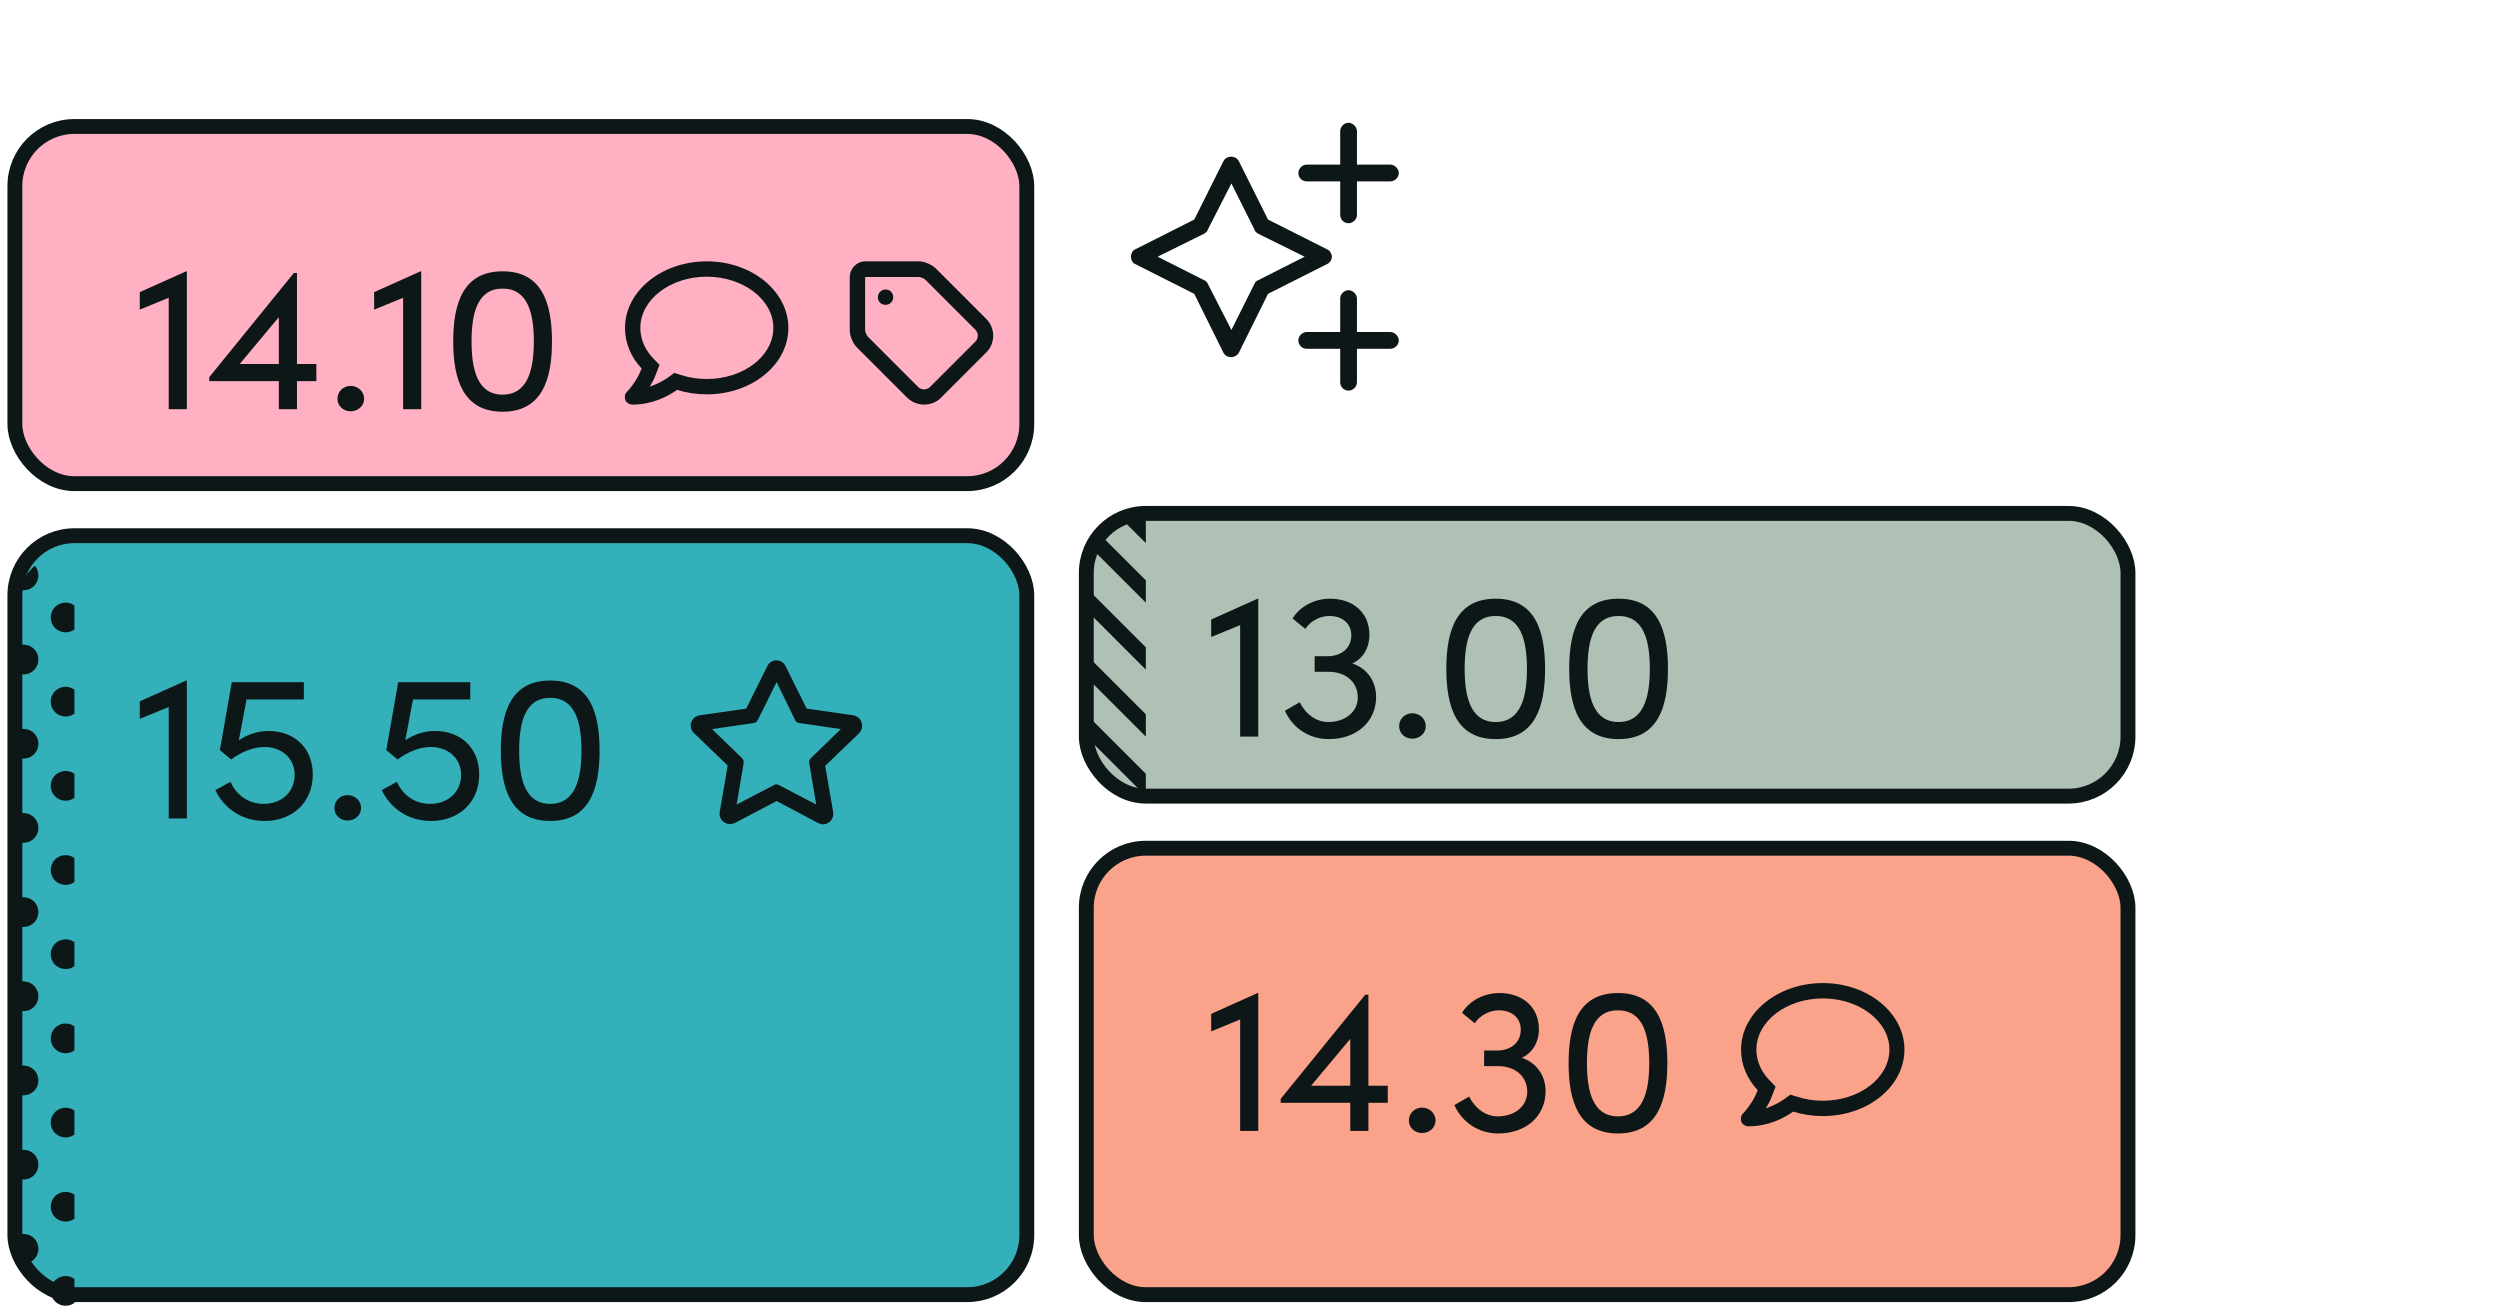 <svg width="168" height="88" viewBox="0 0 168 88" fill="none" xmlns="http://www.w3.org/2000/svg">
<rect x="73" y="57" width="70" height="30" rx="4" fill="#FBA28A"/>
<g clip-path="url(#clip0)">
<path d="M81.392 68.132V69.308L83.338 68.51V76H84.556V66.732H84.514L81.392 68.132ZM91.957 72.962V66.844H91.746L86.062 73.844V74.11H90.739V76H91.957V74.11H93.258V72.962H91.957ZM90.739 69.812V72.962H88.106L90.739 69.812ZM95.559 76.14C96.049 76.14 96.469 75.79 96.469 75.3C96.469 74.796 96.049 74.432 95.559 74.432C95.083 74.432 94.677 74.796 94.677 75.3C94.677 75.79 95.083 76.14 95.559 76.14ZM102.267 71.086C102.981 70.75 103.415 70.036 103.415 69.168C103.415 67.698 102.351 66.732 100.755 66.732C99.719 66.732 98.725 67.264 98.249 68.062L99.103 68.762C99.453 68.23 100.097 67.894 100.727 67.894C101.609 67.894 102.197 68.412 102.197 69.196C102.197 70.022 101.567 70.596 100.601 70.596H99.733V71.646H100.685C101.819 71.646 102.631 72.332 102.631 73.368C102.631 74.334 101.791 75.02 100.643 75.02C99.859 75.02 99.145 74.516 98.725 73.69L97.731 74.264C98.277 75.454 99.383 76.168 100.685 76.168C102.547 76.168 103.863 75.006 103.863 73.326C103.863 72.248 103.219 71.394 102.267 71.086ZM108.728 76.168C111.36 76.168 112.046 74.026 112.046 71.45C112.046 68.846 111.36 66.732 108.728 66.732C106.096 66.732 105.41 68.846 105.41 71.45C105.41 74.026 106.096 76.168 108.728 76.168ZM108.728 75.02C107.048 75.02 106.642 73.354 106.642 71.45C106.642 69.518 107.048 67.894 108.728 67.894C110.408 67.894 110.828 69.518 110.828 71.45C110.828 73.354 110.408 75.02 108.728 75.02Z" fill="#0D1718"/>
<path d="M122.5 66.062C119.449 66.062 117 68.082 117 70.531C117 71.562 117.408 72.508 118.117 73.26C117.816 74.098 117.15 74.828 117.129 74.828C116.979 74.978 116.957 75.193 117.021 75.387C117.107 75.58 117.301 75.688 117.516 75.688C118.826 75.688 119.857 75.15 120.502 74.699C121.104 74.893 121.791 75 122.5 75C125.529 75 127.979 73.002 127.979 70.531C127.979 68.082 125.529 66.062 122.5 66.062ZM122.5 73.969C121.92 73.969 121.34 73.883 120.803 73.711L120.309 73.561L119.9 73.861C119.6 74.076 119.17 74.312 118.654 74.484C118.826 74.227 118.977 73.926 119.084 73.625L119.32 73.023L118.869 72.551C118.482 72.143 118.031 71.455 118.031 70.531C118.031 68.641 120.029 67.094 122.5 67.094C124.949 67.094 126.969 68.641 126.969 70.531C126.969 72.443 124.949 73.969 122.5 73.969Z" fill="#0D1718"/>
</g>
<rect x="73" y="57" width="70" height="30" rx="4" stroke="#0D1718" stroke-linecap="round"/>
<rect x="73" y="34.5" width="70" height="19" rx="4" fill="#AFC1B4"/>
<g clip-path="url(#clip1)">
<path d="M77 43.5L73 39.5V41L77 45V43.5Z" fill="#0D1718"/>
<path d="M77 48L73 44V45.5L77 49.5V48Z" fill="#0D1718"/>
<path d="M77 52L73 48V49.5L77 53.5V52Z" fill="#0D1718"/>
<path d="M77 39L73 35V36.5L77 40.5V39Z" fill="#0D1718"/>
<path d="M77 35L76 34.5L75.5 35L77 36.5V35Z" fill="#0D1718"/>
</g>
<path d="M81.392 41.632V42.808L83.338 42.01V49.5H84.556V40.232H84.514L81.392 41.632ZM90.879 44.586C91.593 44.25 92.026 43.536 92.026 42.668C92.026 41.198 90.963 40.232 89.367 40.232C88.331 40.232 87.337 40.764 86.861 41.562L87.715 42.262C88.064 41.73 88.709 41.394 89.338 41.394C90.221 41.394 90.808 41.912 90.808 42.696C90.808 43.522 90.178 44.096 89.213 44.096H88.344V45.146H89.296C90.43 45.146 91.243 45.832 91.243 46.868C91.243 47.834 90.403 48.52 89.254 48.52C88.471 48.52 87.757 48.016 87.337 47.19L86.343 47.764C86.888 48.954 87.995 49.668 89.296 49.668C91.159 49.668 92.475 48.506 92.475 46.826C92.475 45.748 91.831 44.894 90.879 44.586ZM94.903 49.64C95.393 49.64 95.813 49.29 95.813 48.8C95.813 48.296 95.393 47.932 94.903 47.932C94.427 47.932 94.021 48.296 94.021 48.8C94.021 49.29 94.427 49.64 94.903 49.64ZM100.511 49.668C103.143 49.668 103.829 47.526 103.829 44.95C103.829 42.346 103.143 40.232 100.511 40.232C97.879 40.232 97.193 42.346 97.193 44.95C97.193 47.526 97.879 49.668 100.511 49.668ZM100.511 48.52C98.831 48.52 98.425 46.854 98.425 44.95C98.425 43.018 98.831 41.394 100.511 41.394C102.191 41.394 102.611 43.018 102.611 44.95C102.611 46.854 102.191 48.52 100.511 48.52ZM108.769 49.668C111.401 49.668 112.087 47.526 112.087 44.95C112.087 42.346 111.401 40.232 108.769 40.232C106.137 40.232 105.451 42.346 105.451 44.95C105.451 47.526 106.137 49.668 108.769 49.668ZM108.769 48.52C107.089 48.52 106.683 46.854 106.683 44.95C106.683 43.018 107.089 41.394 108.769 41.394C110.449 41.394 110.869 43.018 110.869 44.95C110.869 46.854 110.449 48.52 108.769 48.52Z" fill="#0D1718"/>
<rect x="73" y="34.5" width="70" height="19" rx="4" stroke="#0D1718" stroke-linecap="round"/>
<rect x="1" y="8.5" width="68" height="24" rx="4" fill="#FFB0C3"/>
<g clip-path="url(#clip2)">
<path d="M9.392 19.632V20.808L11.338 20.01V27.5H12.556V18.232H12.514L9.392 19.632ZM19.956 24.462V18.344H19.747L14.062 25.344V25.61H18.738V27.5H19.956V25.61H21.259V24.462H19.956ZM18.738 21.312V24.462H16.107L18.738 21.312ZM23.559 27.64C24.049 27.64 24.469 27.29 24.469 26.8C24.469 26.296 24.049 25.932 23.559 25.932C23.083 25.932 22.677 26.296 22.677 26.8C22.677 27.29 23.083 27.64 23.559 27.64ZM25.142 19.632V20.808L27.088 20.01V27.5H28.306V18.232H28.264L25.142 19.632ZM33.775 27.668C36.407 27.668 37.093 25.526 37.093 22.95C37.093 20.346 36.407 18.232 33.775 18.232C31.142 18.232 30.456 20.346 30.456 22.95C30.456 25.526 31.142 27.668 33.775 27.668ZM33.775 26.52C32.094 26.52 31.689 24.854 31.689 22.95C31.689 21.018 32.094 19.394 33.775 19.394C35.455 19.394 35.874 21.018 35.874 22.95C35.874 24.854 35.455 26.52 33.775 26.52Z" fill="#0D1718"/>
<path d="M47.5 17.562C44.449 17.562 42 19.582 42 22.031C42 23.062 42.408 24.008 43.117 24.76C42.816 25.598 42.15 26.328 42.129 26.328C41.978 26.479 41.957 26.693 42.022 26.887C42.107 27.08 42.301 27.188 42.516 27.188C43.826 27.188 44.857 26.65 45.502 26.199C46.103 26.393 46.791 26.5 47.5 26.5C50.529 26.5 52.978 24.502 52.978 22.031C52.978 19.582 50.529 17.562 47.5 17.562ZM47.5 25.469C46.92 25.469 46.34 25.383 45.803 25.211L45.309 25.061L44.9 25.361C44.6 25.576 44.17 25.812 43.654 25.984C43.826 25.727 43.977 25.426 44.084 25.125L44.32 24.523L43.869 24.051C43.482 23.643 43.031 22.955 43.031 22.031C43.031 20.141 45.029 18.594 47.5 18.594C49.949 18.594 51.969 20.141 51.969 22.031C51.969 23.943 49.949 25.469 47.5 25.469ZM66.277 21.43L62.883 18.035C62.603 17.777 62.131 17.562 61.744 17.562H58.156C57.576 17.562 57.103 18.035 57.103 18.637V22.203C57.103 22.59 57.318 23.062 57.576 23.342L60.971 26.736C61.293 27.037 61.701 27.188 62.109 27.188C62.518 27.188 62.926 27.037 63.227 26.736L66.277 23.686C66.9 23.062 66.9 22.053 66.277 21.43ZM65.547 22.955L62.496 26.006C62.281 26.221 61.916 26.221 61.701 26.006L58.307 22.611C58.242 22.525 58.135 22.311 58.135 22.203V18.637L58.156 18.615H61.744C61.852 18.615 62.066 18.701 62.152 18.766L65.547 22.16C65.762 22.375 65.762 22.74 65.547 22.955ZM60.025 19.969C60.025 20.27 59.789 20.484 59.51 20.484C59.209 20.484 58.994 20.27 58.994 19.969C58.994 19.689 59.23 19.453 59.51 19.453C59.81 19.453 60.025 19.689 60.025 19.969Z" fill="#0D1718"/>
</g>
<rect x="1" y="8.5" width="68" height="24" rx="4" stroke="#0D1718" stroke-linecap="round"/>
<path d="M89.5 17.25C89.5 17.039 89.359 16.828 89.184 16.758L85.211 14.754L83.242 10.816C83.031 10.43 82.434 10.43 82.223 10.816L80.254 14.754L76.281 16.758C76.106 16.828 76 17.039 76 17.25C76 17.461 76.106 17.672 76.281 17.742L80.254 19.746L82.223 23.719C82.328 23.895 82.504 24 82.75 24C82.926 24 83.137 23.895 83.242 23.719L85.211 19.746L89.184 17.742C89.359 17.672 89.5 17.461 89.5 17.25ZM84.543 18.832C84.438 18.867 84.332 18.973 84.297 19.078L82.75 22.172L81.168 19.078C81.133 18.973 81.027 18.867 80.922 18.832L77.793 17.25L80.922 15.703C81.027 15.633 81.133 15.562 81.168 15.422L82.75 12.328L84.297 15.422C84.332 15.562 84.438 15.633 84.543 15.703L87.672 17.25L84.543 18.832ZM87.812 12.188H90.062V14.438C90.062 14.754 90.309 15 90.625 15C90.906 15 91.188 14.754 91.188 14.438V12.188H93.438C93.719 12.188 94 11.941 94 11.625C94 11.344 93.719 11.062 93.438 11.062H91.188V8.812C91.188 8.531 90.906 8.25 90.625 8.25C90.309 8.25 90.062 8.531 90.062 8.812V11.062H87.812C87.496 11.062 87.25 11.344 87.25 11.625C87.25 11.941 87.496 12.188 87.812 12.188ZM93.438 22.312H91.188V20.062C91.188 19.781 90.906 19.5 90.625 19.5C90.309 19.5 90.062 19.781 90.062 20.062V22.312H87.812C87.496 22.312 87.25 22.594 87.25 22.875C87.25 23.191 87.496 23.438 87.812 23.438H90.062V25.688C90.062 26.004 90.309 26.25 90.625 26.25C90.906 26.25 91.188 26.004 91.188 25.688V23.438H93.438C93.719 23.438 94 23.191 94 22.875C94 22.594 93.719 22.312 93.438 22.312Z" fill="#0D1718"/>
<rect x="1" y="36" width="68" height="51" rx="4" fill="#33B0B9"/>
<g clip-path="url(#clip3)">
<circle cx="1.581" cy="38.666" r="1" transform="rotate(-45 1.581 38.666)" fill="#0D1718"/>
<circle cx="1.581" cy="49.98" r="1" transform="rotate(-45 1.581 49.98)" fill="#0D1718"/>
<circle cx="4.409" cy="47.151" r="1" transform="rotate(-45 4.409 47.151)" fill="#0D1718"/>
<circle cx="1.581" cy="61.293" r="1" transform="rotate(-45 1.581 61.293)" fill="#0D1718"/>
<circle cx="4.409" cy="58.465" r="1" transform="rotate(-45 4.409 58.465)" fill="#0D1718"/>
<circle cx="1.581" cy="72.606" r="1" transform="rotate(-45 1.581 72.606)" fill="#0D1718"/>
<circle cx="4.409" cy="69.778" r="1" transform="rotate(-45 4.409 69.778)" fill="#0D1718"/>
<circle cx="1.581" cy="83.921" r="1" transform="rotate(-45 1.581 83.921)" fill="#0D1718"/>
<circle cx="4.409" cy="81.092" r="1" transform="rotate(-45 4.409 81.092)" fill="#0D1718"/>
<circle cx="1.581" cy="44.322" r="1" transform="rotate(-45 1.581 44.322)" fill="#0D1718"/>
<circle cx="4.409" cy="41.494" r="1" transform="rotate(-45 4.409 41.494)" fill="#0D1718"/>
<circle cx="1.581" cy="55.637" r="1" transform="rotate(-45 1.581 55.637)" fill="#0D1718"/>
<circle cx="4.409" cy="52.808" r="1" transform="rotate(-45 4.409 52.808)" fill="#0D1718"/>
<circle cx="1.581" cy="66.95" r="1" transform="rotate(-45 1.581 66.95)" fill="#0D1718"/>
<circle cx="4.409" cy="64.122" r="1" transform="rotate(-45 4.409 64.122)" fill="#0D1718"/>
<circle cx="1.581" cy="78.264" r="1" transform="rotate(-45 1.581 78.264)" fill="#0D1718"/>
<circle cx="4.409" cy="75.436" r="1" transform="rotate(-45 4.409 75.436)" fill="#0D1718"/>
<circle cx="4.409" cy="86.749" r="1" transform="rotate(-45 4.409 86.749)" fill="#0D1718"/>
</g>
<g clip-path="url(#clip4)">
<path d="M9.392 47.132V48.308L11.338 47.51V55H12.556V45.732H12.514L9.392 47.132ZM18.038 49.12C17.311 49.12 16.596 49.372 16.05 49.75L16.569 47.006H20.419V45.844H15.575L14.777 50.408L15.533 51.038C16.233 50.52 17.017 50.198 17.773 50.198C18.892 50.198 19.802 50.926 19.802 52.074C19.802 53.222 18.921 54.02 17.73 54.02C16.639 54.02 15.854 53.376 15.491 52.536L14.469 53.096C15.043 54.286 16.204 55.168 17.787 55.168C19.663 55.168 21.02 53.908 21.02 52.046C21.02 50.268 19.788 49.12 18.038 49.12ZM23.354 55.14C23.844 55.14 24.264 54.79 24.264 54.3C24.264 53.796 23.844 53.432 23.354 53.432C22.878 53.432 22.472 53.796 22.472 54.3C22.472 54.79 22.878 55.14 23.354 55.14ZM29.222 49.12C28.494 49.12 27.78 49.372 27.234 49.75L27.752 47.006H31.602V45.844H26.758L25.96 50.408L26.716 51.038C27.416 50.52 28.2 50.198 28.956 50.198C30.076 50.198 30.986 50.926 30.986 52.074C30.986 53.222 30.104 54.02 28.914 54.02C27.822 54.02 27.038 53.376 26.674 52.536L25.652 53.096C26.226 54.286 27.388 55.168 28.97 55.168C30.846 55.168 32.204 53.908 32.204 52.046C32.204 50.268 30.972 49.12 29.222 49.12ZM36.974 55.168C39.606 55.168 40.292 53.026 40.292 50.45C40.292 47.846 39.606 45.732 36.974 45.732C34.342 45.732 33.656 47.846 33.656 50.45C33.656 53.026 34.342 55.168 36.974 55.168ZM36.974 54.02C35.294 54.02 34.888 52.354 34.888 50.45C34.888 48.518 35.294 46.894 36.974 46.894C38.654 46.894 39.074 48.518 39.074 50.45C39.074 52.354 38.654 54.02 36.974 54.02Z" fill="#0D1718"/>
<path d="M57.344 48.07L54.207 47.619L52.789 44.762C52.66 44.504 52.424 44.375 52.166 44.375C51.93 44.375 51.693 44.504 51.565 44.762L50.147 47.619L47.01 48.07C46.451 48.156 46.215 48.844 46.623 49.252L48.9 51.443L48.363 54.58C48.299 55.031 48.643 55.375 49.051 55.375C49.158 55.375 49.266 55.353 49.373 55.31L52.188 53.828L54.98 55.31C55.088 55.353 55.195 55.397 55.303 55.397C55.711 55.397 56.055 55.031 55.99 54.58L55.453 51.465L57.73 49.273C58.139 48.844 57.902 48.156 57.344 48.07ZM54.379 51.272L54.852 54.065L52.338 52.754C52.23 52.69 52.123 52.69 52.016 52.754L49.502 54.065L49.975 51.272C49.996 51.164 49.953 51.057 49.889 50.971L47.848 48.994L50.662 48.586C50.77 48.565 50.877 48.5 50.92 48.393L52.188 45.836L53.434 48.393C53.477 48.5 53.584 48.565 53.691 48.586L56.506 48.994L54.465 50.971C54.4 51.057 54.357 51.164 54.379 51.272Z" fill="#0D1718"/>
</g>
<rect x="1" y="36" width="68" height="51" rx="4" stroke="#0D1718" stroke-linecap="round"/>
<defs>
<clipPath id="clip0">
<rect width="62" height="20" fill="white" transform="translate(81 61)"/>
</clipPath>
<clipPath id="clip1">
<path d="M73 38.5C73 36.291 74.791 34.5 77 34.5V34.5V53.5V53.5C74.791 53.5 73 51.709 73 49.5V38.5Z" fill="white"/>
</clipPath>
<clipPath id="clip2">
<rect width="60" height="20" fill="white" transform="translate(9 12.5)"/>
</clipPath>
<clipPath id="clip3">
<path d="M1 41C1 38.791 2.791 37 5 37V37V88V88C2.791 88 1 86.209 1 84V41Z" fill="white"/>
</clipPath>
<clipPath id="clip4">
<rect width="60" height="20" fill="white" transform="translate(9 40)"/>
</clipPath>
</defs>
</svg>
